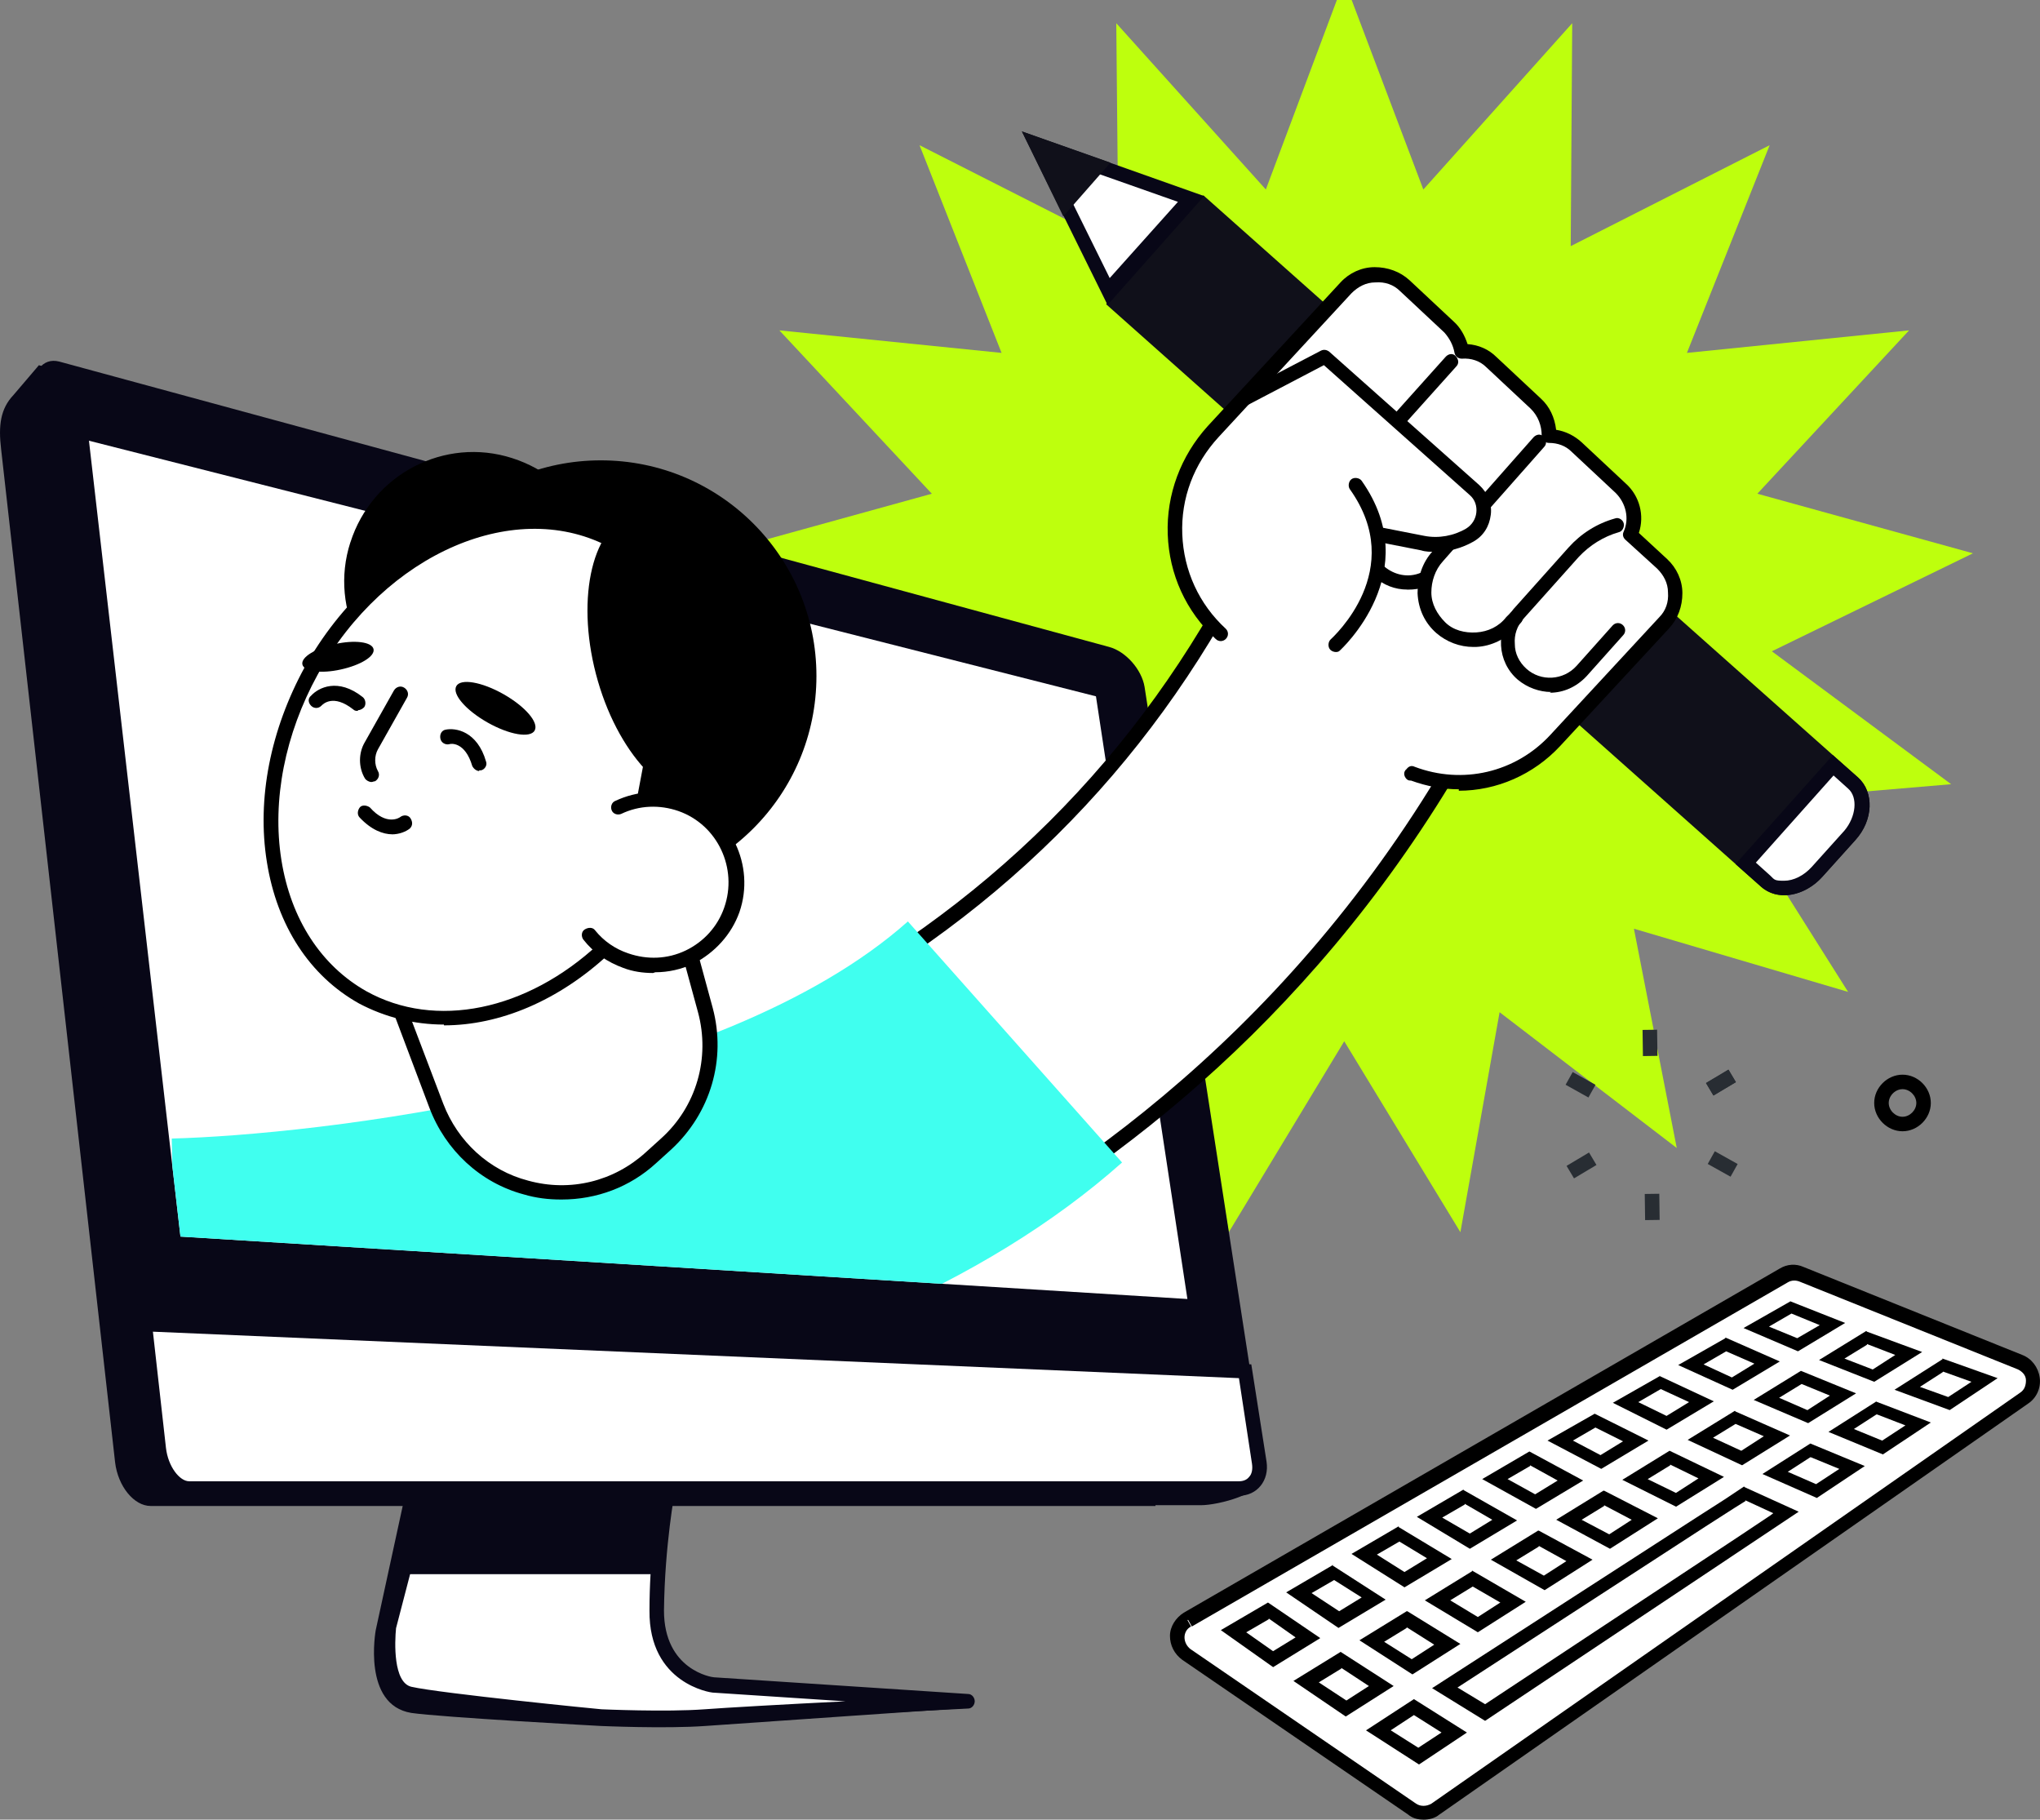 <?xml version="1.0" encoding="UTF-8"?><svg id="b" xmlns="http://www.w3.org/2000/svg" xmlns:xlink="http://www.w3.org/1999/xlink" viewBox="0 0 409.58 365.27"><rect x="0" y="0" width="409.58" height="365.27" fill="#808080" stroke="none"/><defs><style>.i{fill:none;}.j{fill:url(#g);}.k{fill:url(#f);}.l{mask:url(#e);}.m{fill:#10101a;}.n{fill:#080717;}.o{fill:#282d33;}.p{fill:#fff;}.q{fill:#40ffef;}.r{fill:#beff0d;}.s{clip-path:url(#h);}.t{clip-path:url(#d);}</style><clipPath id="d"><path class="i" d="M84.48,300.7l-6.7,25.8s-1.6,12.24,4.23,13.41c5.83,1.31,38.34,4.52,38.34,4.52,0,0,12.97.58,20.99,0,8.02-.58,52.77-2.92,52.77-2.92l-51.16-3.35s-11.52-1.46-11.37-14.87c.15-13.41,2.33-24.2,2.33-24.2l-49.41,1.6Z"/></clipPath><linearGradient id="f" x1="2150.62" y1="3913.33" x2="2151.62" y2="3913.33" gradientTransform="translate(188385.55 -103156.33) rotate(90) scale(48.1)" gradientUnits="userSpaceOnUse"><stop offset="0" stop-color="#fff"/><stop offset=".3" stop-color="#fff"/><stop offset=".4" stop-color="#fff"/><stop offset=".6" stop-color="#fff"/><stop offset=".7" stop-color="#fff"/><stop offset=".8" stop-color="#fff"/><stop offset="1" stop-color="#fff"/></linearGradient><mask id="e" x="75.61" y="297.67" width="119.03" height="48.77" maskUnits="userSpaceOnUse"><rect class="k" x="75.89" y="298.39" width="118.47" height="47.34" transform="translate(-3.89 1.66) rotate(-.69)"/></mask><linearGradient id="g" x1="2150.62" y1="3913.33" x2="2151.62" y2="3913.33" gradientTransform="translate(188385.55 -103156.33) rotate(90) scale(48.1)" gradientUnits="userSpaceOnUse"><stop offset="0" stop-color="#babcc1"/><stop offset=".3" stop-color="#d8d7d8"/><stop offset=".4" stop-color="#e5e5e6"/><stop offset=".6" stop-color="#fbfcff"/><stop offset=".7" stop-color="#dfe0e3"/><stop offset=".8" stop-color="#d2cdd0"/><stop offset="1" stop-color="#f5f6f9"/></linearGradient><clipPath id="h"><polygon class="i" points="17.86 88.47 36.23 248.23 294.67 264.26 298.75 86.87 17.86 88.47"/></clipPath></defs><g id="c"><path class="p" d="M238.4,325.19l119.67-69.09c1.17-.58,2.48-.73,3.65-.29l43.87,17.64c3.06,1.17,3.5,5.25.87,7.14l-118.21,82.5c-1.46,1.02-3.21,1.02-4.66,0l-45.33-31.05c-2.48-1.75-2.33-5.39.29-7l-.15.15Z"/><path d="M238.4,325.19l.73,1.31c-.87.44-1.31,1.31-1.31,2.19s.44,1.75,1.17,2.33l45.33,31.05c.88.58,2.04.58,3.06,0l118.21-82.5c.88-.58,1.17-1.46,1.17-2.48s-.73-1.75-1.6-2.19l-43.87-17.64c-.73-.29-1.6-.29-2.33.15l-119.67,69.09-.73-1.31h-.15ZM285.77,365.27c-1.17,0-2.19-.29-3.06-1.02l-45.33-31.05c-1.6-1.17-2.48-2.91-2.48-4.81s1.17-3.64,2.77-4.66l119.67-69.09c1.46-.88,3.21-1.02,4.81-.29l43.87,17.64c1.89.73,3.21,2.48,3.5,4.52.29,2.04-.58,4.08-2.33,5.25l-118.21,82.5c-.88.73-2.04,1.02-3.21,1.02Z"/><polygon class="r" points="268.41 0 254.15 38.04 224.12 4.66 224.55 49.41 184.62 29.15 201.09 70.84 156.48 66.32 187.09 99.11 143.8 111.07 184.03 130.74 148.03 157.42 192.78 161.21 168.87 199.11 211.87 186.43 203.27 230.45 238.84 203.19 246.71 247.35 269.89 209.02 293.21 247.35 301.08 203.19 336.65 230.45 328.05 186.43 371.05 199.11 347.14 161.21 391.74 157.42 355.74 130.74 396.12 111.07 352.83 99.11 383.29 66.32 338.69 70.84 355.3 29.15 315.36 49.41 315.66 4.66 285.77 38.04 271.38 0 268.41 0"/><path class="n" d="M80.98,301.72l-5.54,25.51s-2.77,15.01,7.14,16.62c5.98.88,38.04,2.62,38.04,2.62,0,0,12.97.58,20.99,0s52.77-3.64,52.77-3.64v-1.02l-51.16-1.6s-11.52-1.46-11.37-14.87c.15-13.41,2.33-24.2,2.33-24.2l-53.06.88-.15-.29Z"/><g class="t"><g class="l"><rect class="j" x="75.89" y="298.39" width="118.47" height="47.34" transform="translate(-3.89 1.66) rotate(-.69)"/></g></g><path class="p" d="M84.77,300.7l-6.71,25.8s-1.6,12.24,4.23,13.41c5.83,1.31,38.34,4.52,38.34,4.52,0,0,12.97.58,20.99,0,8.02-.58,52.77-2.92,52.77-2.92l-51.16-3.35s-11.52-1.46-11.37-14.87c.15-13.41,2.33-24.2,2.33-24.2l-49.41,1.6Z"/><path class="n" d="M79.52,326.79c-.29,2.92-.58,10.93,3.06,11.81,5.68,1.31,37.9,4.52,38.19,4.52,0,0,12.97.58,20.7,0,3.79-.29,16.47-1.02,28.28-1.6l-26.67-1.75c-.29,0-12.83-1.75-12.68-16.47,0-10.2,1.31-19.1,2.04-22.74l-46.5,1.6-6.41,24.63ZM132.58,346.33c-6.12,0-11.66-.29-11.95-.29-1.46-.14-32.65-3.21-38.63-4.52-7-1.6-5.54-13.7-5.39-15.16v-.15l6.71-25.8c.14-.58.73-1.02,1.31-1.17l49.41-1.6c.44,0,.87.15,1.17.58.29.29.44.73.29,1.17,0,0-2.04,10.79-2.19,23.9,0,11.95,9.62,13.41,10.06,13.41l51.02,3.35c.73,0,1.31.73,1.31,1.46s-.58,1.46-1.31,1.46c-.44,0-44.89,2.33-52.77,2.92-2.77.14-5.98.29-9.18.29l.15.15Z"/><path class="n" d="M132.14,316.01c.58-9.91,2.04-16.91,2.04-16.91l-49.41,1.6-3.93,15.3h51.31Z"/><path class="n" d="M231.99,302.31H30.25c-3.35,0-6.56-3.94-7.14-8.75L.23,90.22c-.58-4.81-.15-8.16,2.48-10.93l5.1-5.98,207.27,59.03c3.35.87,6.56,4.52,7.14,8.02l22.01,141.97,9.04,13.99c.58,3.5-8.75,5.83-12.1,5.83h-9.18v.15Z"/><path class="n" d="M37.98,299.54c-3.35,0-6.56-3.94-7.14-8.6L6.79,79.58c-.58-4.81,1.75-7.87,5.1-7l210.77,57.28c3.35.88,6.56,4.52,7.14,8.02l24.05,155.53c.58,3.5-1.75,6.41-5.1,6.41H37.98v-.29Z"/><polygon class="p" points="36.23 248.23 238.4 260.76 220.04 139.78 17.86 88.47 36.23 248.23"/><path class="p" d="M37.98,298.81c-2.92,0-5.69-3.64-6.12-8.02l-2.92-24.92,220.83,9.47,2.92,18.37c.29,1.46,0,2.77-.87,3.79-.73.88-1.9,1.31-3.06,1.31H37.98Z"/><path class="n" d="M27.34,264.26l3.06,26.67c.58,5.1,3.94,9.33,7.58,9.33h210.77c3.64,0,6.12-3.06,5.54-6.85l-3.06-19.53-223.74-9.47-.15-.15ZM30.69,267.32l218.06,9.33,2.62,17.2c.15,1.02,0,2.04-.58,2.62-.44.58-1.17.88-2.04.88H37.98c-1.9,0-4.23-2.92-4.66-6.71l-2.62-23.32"/><path class="p" d="M116.55,220.1c.29,0,25.36-5.1,55.39-23.18,39.21-23.61,68.07-57.58,85.85-100.72l51.89,21.28c-36.94,89.93-87.86,117.17-129.72,133.94-19.74,7.91-63.42-31.32-63.42-31.32Z"/><path d="M118.29,221.26s44.79,44.13,78.16,24.74c38.28-22.24,83.39-61.08,111.04-127.51l-49.12-20.11c-17.93,42.85-46.79,76.53-85.85,99.99-26.09,15.74-48.39,21.72-54.22,23.03v-.15ZM115.23,220.82v-.44c0-.73.29-1.6,1.17-1.75.29,0,25.07-5.1,54.81-23.03,38.92-23.47,67.63-57.14,85.27-99.99.29-.73,1.17-1.17,1.9-.73l51.89,21.28c.29,0,.58.44.73.73.15.29.15.73,0,1.17-25.08,61.06-64.7,99.26-100.75,122.82-42.52,27.79-95-20.06-95-20.06Z"/><g class="s"><path class="q" d="M35.94,293.27l-1.46-64.72c28.28-.73,109.76-9.77,147.8-43.58l43,48.39c-27.4,24.34-67.92,41.69-120.4,51.89-37.46,7.14-67.63,7.87-68.94,8.02"/></g><rect class="o" x="343.05" y="160.51" width="29.01" height="2.92" transform="translate(-1.24 321.18) rotate(-48.3)"/><path class="m" d="M241.61,39.21l131.48,116.9c3.21,2.92,3.06,8.6-.58,12.54l-6.56,7.29c-3.64,4.08-9.18,4.95-12.39,2.04L222.08,61.07"/><path class="p" d="M358.36,178.26c-1.46,0-2.77-.44-3.79-1.31l-4.08-3.64,17.49-19.68,4.08,3.64c1.31,1.17,1.89,2.77,1.75,4.67,0,2.04-1.02,4.08-2.48,5.83l-6.56,7.29c-1.75,2.04-4.23,3.21-6.71,3.21h.29Z"/><path class="n" d="M367.98,151.59l-19.53,21.86,5.1,4.52c1.31,1.17,2.92,1.75,4.66,1.75,2.62,0,5.54-1.31,7.73-3.79l6.56-7.29c3.64-4.08,3.79-9.62.58-12.54l-5.1-4.52ZM368.13,155.67l2.91,2.62c2.04,1.75,1.6,5.68-.73,8.45l-6.56,7.29c-1.6,1.75-3.64,2.77-5.54,2.77s-1.89-.14-2.77-1.02l-2.91-2.62,15.6-17.49"/><polygon class="p" points="208.08 28.86 239.13 39.93 222.66 58.45 208.08 28.86"/><path class="n" d="M205.17,26.38l17.2,34.84,19.39-21.86-36.59-12.97ZM210.85,31.48l25.65,9.04-13.7,15.3-12.1-24.49"/><polygon class="m" points="213.48 43.43 222.95 32.65 205.17 26.38 213.48 43.43"/><path class="p" d="M283.44,155.23h0c9.77,3.64,21.28,1.31,28.71-6.85l21.86-23.61c3.06-3.35,2.92-8.6-.44-11.81l-6.41-5.83c1.31-3.21.58-6.85-2.04-9.33l-8.89-8.31c-1.6-1.46-3.5-2.19-5.54-2.19,0-2.33-.73-4.81-2.62-6.56l-8.89-8.31c-1.75-1.6-3.79-2.33-5.98-2.19-.29-1.75-1.17-3.5-2.48-4.81l-8.89-8.31c-3.35-3.06-8.6-2.92-11.81.44l-26.67,28.86c-10.79,11.66-10.06,29.88,1.46,40.67"/><path d="M292.92,158.44c-3.21,0-6.41-.58-9.62-1.75-.29,0-.58,0-.88-.29-.58-.58-.73-1.46,0-2.04.44-.58,1.02-.73,1.6-.44,9.62,3.64,20.26,1.17,27.26-6.41l21.86-23.61c1.31-1.31,1.9-3.06,1.75-4.96,0-1.9-.87-3.5-2.19-4.81l-6.41-5.83c-.44-.44-.58-1.02-.29-1.6,1.17-2.62.44-5.68-1.6-7.73l-8.89-8.31c-1.17-1.17-2.77-1.75-4.52-1.75-.44,0-.73-.15-1.02-.44-.29-.29-.44-.73-.44-1.02,0-2.04-.73-3.94-2.19-5.39l-8.89-8.31c-1.31-1.31-3.06-1.89-4.96-1.75-.73,0-1.31-.44-1.46-1.17-.29-1.6-1.02-2.92-2.04-4.08l-8.89-8.31c-1.31-1.31-3.06-1.9-4.96-1.75-1.9,0-3.5.88-4.81,2.19l-26.67,28.86c-4.96,5.39-7.58,12.24-7.29,19.53.29,7.29,3.35,13.99,8.74,18.95.58.58.58,1.46,0,2.04s-1.46.58-2.04,0c-5.98-5.54-9.33-12.97-9.62-20.99-.29-8.02,2.62-15.74,8.02-21.72l26.67-28.86c1.75-1.9,4.23-3.06,6.85-3.06s5.1.88,7,2.62l8.89,8.31c1.31,1.17,2.19,2.77,2.77,4.52,2.19.15,4.23,1.02,5.83,2.62l8.89,8.31c1.75,1.6,2.77,3.79,3.06,6.27,1.89.29,3.64,1.17,5.1,2.48l8.89,8.31c2.77,2.48,3.79,6.41,2.62,9.91l5.68,5.25c1.89,1.75,3.06,4.23,3.06,6.85s-.88,5.1-2.62,7l-21.86,23.61c-5.39,5.83-12.83,9.04-20.41,9.04v-.29Z"/><path d="M268.28,130.89c-.44,0-.88-.15-1.17-.44-.58-.58-.44-1.6,0-2.04.58-.58,15.45-13.99,3.93-30.17-.44-.58-.29-1.6.29-2.04.58-.44,1.6-.29,2.04.29,12.97,18.37-4.23,33.96-4.37,34.11-.29.29-.58.29-1.02.29h.29Z"/><path d="M288.11,110.77c-.88,0-1.9,0-2.77-.29l-8.16-1.6c-.73,0-1.31-.88-1.17-1.75.15-.88.87-1.31,1.75-1.17l8.16,1.6c2.91.58,5.98,0,8.45-1.46,1.17-.73,1.9-1.9,2.04-3.21.15-1.31-.29-2.62-1.31-3.5l-29.3-26.09-15.31,8.02c-.73.29-1.6,0-2.04-.58-.29-.73,0-1.6.58-1.9l16.18-8.45c.58-.29,1.17-.15,1.6.15l30.17,26.82c1.75,1.6,2.62,3.79,2.33,5.98-.29,2.33-1.46,4.23-3.5,5.39-2.33,1.31-4.96,2.04-7.58,2.04h-.15Z"/><path d="M281.26,85.12c-.29,0-.73,0-1.02-.29-.58-.58-.58-1.46,0-2.04l10.06-11.22c.58-.58,1.46-.73,2.04,0,.58.73.58,1.46,0,2.04l-10.06,11.22c-.29.29-.73.44-1.17.44l.15-.15Z"/><path d="M297.87,102.61c-.29,0-.73,0-1.02-.29-.58-.58-.58-1.46,0-2.04l11.08-12.54c.58-.58,1.46-.73,2.04,0s.58,1.46,0,2.04l-11.08,12.53c-.29.29-.73.44-1.17.44l.15-.15Z"/><path d="M282.57,118.35c-2.48,0-4.81-.88-6.71-2.62-.58-.58-.58-1.46,0-2.04s1.46-.58,2.04,0c2.04,1.75,4.81,2.33,7.29,1.31.73-.29,1.6,0,1.9.88.29.73,0,1.6-.88,1.9-1.17.44-2.33.58-3.5.58h-.15Z"/><path d="M311.43,138.91c-2.33,0-4.81-.88-6.71-2.48-2.04-1.75-3.21-4.23-3.35-6.85-.14-2.62.73-5.25,2.48-7.29l11.08-12.39c2.48-2.77,5.68-4.81,9.33-5.83.73-.29,1.6.29,1.75,1.02s-.29,1.6-1.02,1.75c-3.06.88-5.83,2.62-8.02,4.96l-11.08,12.39c-1.31,1.46-1.9,3.21-1.75,5.1,0,1.9.87,3.64,2.33,4.96,2.92,2.62,7.43,2.33,10.06-.58l7.29-8.16c.58-.58,1.46-.58,2.04,0,.58.58.58,1.46,0,2.04l-7.29,8.16c-2.04,2.19-4.66,3.35-7.43,3.35l.29-.15Z"/><path d="M295.83,129.87c-2.77,0-5.39-1.02-7.43-2.77-2.33-2.04-3.64-4.81-3.79-8.02,0-3.06.88-6.12,3.06-8.46l2.19-2.48c.58-.58,1.46-.58,2.04,0,.58.58.58,1.46,0,2.04l-2.19,2.48c-1.6,1.75-2.33,4.08-2.33,6.27,0,2.33,1.17,4.37,2.77,5.98,1.6,1.6,3.94,2.19,6.27,2.04,2.33-.15,4.52-1.17,5.98-3.06l.88-.88c.58-.58,1.46-.58,2.04,0,.58.58.58,1.46,0,2.04l-.87.87c-2.04,2.33-4.96,3.79-8.02,3.94h-.88.29Z"/><path class="p" d="M75,188.9l12.54,33.23c3.06,8.02,9.77,14.14,18.07,16.33,8.89,2.33,18.22.15,25.07-5.98l3.06-2.77c7.43-6.71,10.5-17.2,7.87-26.97l-16.32-60.05-50.29,46.06v.15Z"/><path d="M76.75,189.34l12.24,32.21c2.91,7.58,9.18,13.41,17.05,15.45,8.45,2.33,17.2.15,23.61-5.68l3.06-2.77c7.14-6.41,9.91-16.18,7.43-25.36l-15.74-57.72-47.81,43.87h.15ZM112.61,240.79c-2.48,0-4.96-.29-7.43-1.02-8.75-2.33-15.74-8.89-18.95-17.35l-12.53-33.23c-.29-.58,0-1.17.44-1.6l50.29-46.06c.44-.29.87-.44,1.31-.29.44,0,.87.58,1.02,1.02l16.33,60.05c2.77,10.35-.44,21.14-8.31,28.42l-3.06,2.77c-5.25,4.81-11.95,7.29-18.95,7.29h-.15Z"/><path d="M120.63,92.41c23.91,0,43.29,19.38,43.29,43.29s-19.38,43.29-43.29,43.29-43.29-19.38-43.29-43.29,19.38-43.29,43.29-43.29"/><path d="M70.34,108.88c-4.37,13.56,3.21,28.13,16.91,32.51,13.7,4.37,28.13-3.21,32.51-16.91,4.37-13.7-3.21-28.13-16.91-32.51-13.56-4.37-28.13,3.21-32.5,16.91"/><path class="p" d="M141.03,154.79c3.64-19.39-2.62-38.04-17.35-46.21-19.68-10.93-47.08.73-61.07,25.95-13.99,25.22-9.33,54.66,10.35,65.59,14.87,8.16,33.82,3.79,48.39-9.62"/><path d="M89.14,205.67c-5.98,0-11.81-1.46-17.05-4.23-9.91-5.54-16.47-15.6-18.51-28.42-2.04-12.68.73-26.53,7.58-39.06,14.43-25.94,42.71-37.9,63.12-26.53,14.87,8.31,22.01,26.97,18.07,47.81,0,.73-.88,1.31-1.75,1.17-.73,0-1.31-.88-1.17-1.75,3.64-19.39-2.92-37.02-16.62-44.6-18.95-10.49-45.48.88-59.03,25.36-6.56,11.95-9.18,25.22-7.29,37.17,1.89,11.95,8.02,21.28,17.05,26.38,13.85,7.72,32.21,3.94,46.64-9.47.58-.58,1.46-.58,2.04,0,.58.58.44,1.46,0,2.04-10.06,9.33-21.86,14.29-33.09,14.29v-.15Z"/><path d="M75,130.31c.29,1.46-2.62,3.21-6.56,4.08-3.94.88-7.43.44-7.73-1.02-.29-1.46,2.62-3.21,6.56-4.08,3.93-.88,7.43-.44,7.73,1.02"/><path d="M107.36,146.63c-.88,1.6-5.1.88-9.48-1.6-4.37-2.48-7.14-5.69-6.27-7.29.87-1.6,5.1-.87,9.47,1.6,4.37,2.48,7.14,5.69,6.27,7.29"/><path d="M74.57,156.98c-.44,0-1.02-.29-1.31-.73-1.31-2.19-1.31-5.1,0-7.29l5.83-10.35c.44-.73,1.31-1.02,2.04-.58s1.02,1.31.58,2.04l-5.83,10.35c-.73,1.31-.73,3.06,0,4.37.44.73.15,1.6-.58,2.04-.29,0-.44.15-.73.15"/><path d="M96.28,154.79c-.58,0-1.17-.44-1.46-1.02-1.46-4.96-4.37-4.52-4.66-4.37-.73.15-1.6-.29-1.75-1.17-.15-.88.29-1.6,1.02-1.75,2.04-.44,6.41.29,8.16,6.41.29.73-.29,1.6-1.02,1.75h-.44l.15.15Z"/><path d="M71.8,142.7c-.29,0-.58,0-.88-.29-4.08-3.21-6.12-1.02-6.41-.73-.58.58-1.46.58-2.04,0s-.73-1.46,0-2.04c1.46-1.6,5.39-3.64,10.35.29.58.44.73,1.46.29,2.04-.29.29-.73.58-1.17.58l-.15.15Z"/><path d="M78.79,167.48c-1.9,0-4.23-.88-6.56-3.35-.58-.58-.44-1.46,0-2.04.44-.58,1.46-.44,2.04,0,3.35,3.79,5.98,2.04,6.12,1.9.58-.44,1.6-.44,2.04.29s.44,1.46-.15,2.04c-.73.58-2.04,1.17-3.64,1.17h.15Z"/><polygon points="143.51 129.72 131.56 140.8 127.19 163.98 141.76 167.77 153.42 138.47 143.51 129.72"/><path d="M120.04,136.72c4.52,15.6,15.01,25.95,23.18,23.18,8.31-2.77,11.22-17.78,6.7-33.38-4.52-15.6-15.01-25.95-23.18-23.18-8.16,2.77-11.22,17.78-6.7,33.38"/><path class="p" d="M118.29,187.74c1.89,2.33,4.37,4.08,7.29,5.25,8.6,3.06,18.07-1.46,21.28-10.06,3.06-8.6-1.46-18.07-10.06-21.28-4.37-1.6-8.89-1.17-12.68.73"/><path d="M131.12,195.32c-2.04,0-4.08-.29-5.98-1.02-3.21-1.17-5.98-3.06-8.02-5.69-.44-.58-.44-1.6.29-2.04.73-.44,1.6-.44,2.04.15,1.75,2.19,4.08,3.79,6.7,4.66,3.79,1.31,7.87,1.17,11.52-.58,3.64-1.75,6.41-4.81,7.73-8.6,2.77-7.87-1.31-16.62-9.18-19.39-3.79-1.31-7.87-1.17-11.52.58-.73.29-1.6,0-1.89-.73-.29-.73,0-1.6.73-1.89,4.37-2.04,9.18-2.33,13.85-.73,9.33,3.35,14.28,13.7,11.08,23.03-1.6,4.52-4.96,8.16-9.18,10.35-2.48,1.17-5.1,1.75-7.73,1.75l-.44.15Z"/><path d="M254.58,321.69l-9.47,5.54,10.5,7.43,9.47-5.83-10.5-7.14ZM254.73,324.9l5.39,3.79-4.52,2.77-5.39-3.79,4.52-2.62"/><path d="M267.7,314.11l-9.47,5.54,10.5,7.14,9.47-5.68-10.64-6.85.15-.15ZM267.85,317.17l5.54,3.5-4.52,2.77-5.54-3.64,4.52-2.62"/><path d="M280.82,306.39l-9.47,5.54,10.64,6.71,9.48-5.68-10.64-6.41v-.15ZM280.96,309.45l5.54,3.35-4.52,2.77-5.54-3.5,4.52-2.62"/><path d="M293.94,298.95l-9.47,5.54,10.64,6.41,9.48-5.69-10.79-6.12.15-.15ZM294.08,301.87l5.54,3.21-4.52,2.77-5.54-3.21,4.52-2.62"/><path d="M307.06,291.37l-9.47,5.54,10.79,5.98,9.48-5.69-10.79-5.83ZM307.2,294.14l5.54,3.06-4.52,2.77-5.54-3.06,4.52-2.62"/><path d="M320.17,283.79l-9.47,5.39,10.79,5.68,9.48-5.68-10.79-5.39ZM320.32,286.56l5.54,2.77-4.52,2.77-5.54-2.92,4.52-2.62"/><path d="M333.29,276.21l-9.47,5.39,10.79,5.39,9.48-5.69-10.93-5.1h.15ZM333.44,278.84l5.68,2.62-4.52,2.77-5.68-2.77,4.52-2.62"/><path d="M346.41,268.63l-9.47,5.39,10.93,4.96,9.47-5.68-10.93-4.81v.15ZM346.56,271.26l5.68,2.48-4.52,2.77-5.68-2.62,4.52-2.62"/><path d="M359.53,261.2l-9.47,5.39,10.93,4.67,9.47-5.69-11.08-4.37h.15ZM359.68,263.68l5.68,2.33-4.52,2.62-5.68-2.33,4.52-2.62"/><path d="M269.16,331.6l-9.47,5.83,10.5,7.14,9.62-6.12-10.64-6.85ZM269.3,334.81l5.54,3.64-4.52,2.91-5.54-3.64,4.52-2.77"/><path d="M282.42,323.44l-9.48,5.83,10.64,6.85,9.62-6.12-10.64-6.56h-.15ZM282.42,326.65l5.54,3.5-4.52,2.92-5.54-3.5,4.52-2.77"/><path d="M295.54,315.42l-9.47,5.83,10.64,6.41,9.62-6.12-10.79-6.27v.15ZM295.69,318.48l5.54,3.21-4.52,2.91-5.54-3.35,4.52-2.77"/><path d="M308.8,307.26l-9.47,5.83,10.79,6.12,9.62-6.12-10.79-5.83h-.15ZM308.95,310.32l5.54,3.06-4.52,2.91-5.54-3.06,4.52-2.77"/><path d="M321.92,299.24l-9.47,5.83,10.79,5.83,9.62-6.12-10.79-5.54h-.15ZM322.07,302.16l5.54,2.92-4.52,2.92-5.54-2.92,4.52-2.77"/><path d="M335.19,291.23l-9.47,5.83,10.79,5.39,9.62-5.98-10.93-5.25h0ZM335.33,294l5.68,2.77-4.52,2.92-5.68-2.77,4.52-2.77"/><path d="M348.31,283.21l-9.47,5.83,10.93,5.1,9.62-5.98-10.93-4.81-.15-.15ZM348.45,285.83l5.68,2.48-4.52,2.92-5.68-2.62,4.52-2.77"/><path d="M361.57,275.19l-9.47,5.83,10.93,4.66,9.62-5.98-11.08-4.52ZM361.72,277.82l5.68,2.33-4.52,2.92-5.68-2.48,4.52-2.77"/><path d="M374.69,267.18l-9.47,5.83,11.08,4.37,9.62-5.98-11.08-4.08-.15-.15ZM374.84,269.8l5.68,2.19-4.52,2.92-5.68-2.19,4.52-2.77"/><path d="M283.88,341.08l-9.62,6.27,10.64,6.85,9.62-6.41-10.64-6.71ZM283.88,344.28l5.54,3.5-4.66,3.06-5.54-3.5,4.66-3.06"/><path d="M350.2,298.37l-3.93,2.62-5.68,3.64-53.06,34.25,10.64,6.56,53.35-35.57,5.68-3.79,3.93-2.62-10.93-4.96v-.15ZM350.35,301.14l5.68,2.62-.58.44-5.68,3.79-51.6,34.11-5.54-3.35,49.85-32.36,5.68-3.64,2.33-1.46"/><path d="M363.47,289.77l-9.62,6.12,10.93,4.81,9.62-6.41-10.93-4.52ZM363.61,292.54l5.68,2.33-4.67,3.06-5.68-2.48,4.52-2.92"/><path d="M376.73,281.32l-9.62,6.12,10.93,4.52,9.62-6.41-11.08-4.23h.15ZM376.88,283.94l5.68,2.19-4.67,3.06-5.68-2.33,4.52-2.92"/><path d="M389.99,272.86l-9.62,6.12,11.08,4.08,9.62-6.41-11.08-3.94v.15ZM390.14,275.34l5.68,2.04-4.67,3.06-5.68-2.04,4.52-2.91"/><rect class="o" x="342.9" y="215.85" width="5.25" height="2.92" transform="translate(-62.54 207.58) rotate(-30.8)"/><rect class="o" x="342.9" y="215.85" width="5.25" height="2.92" transform="translate(-62.54 207.58) rotate(-30.8)"/><rect class="o" x="344.43" y="231.06" width="2.92" height="5.25" transform="translate(-26.83 421.65) rotate(-60.81)"/><rect class="o" x="330.28" y="239.63" width="2.92" height="5.25" transform="translate(-3.37 4.68) rotate(-.8)"/><rect class="o" x="314.9" y="232.48" width="5.25" height="2.92" transform="translate(-75 195.59) rotate(-30.8)"/><rect class="o" x="315.9" y="215.16" width="2.92" height="5.25" transform="translate(-27.57 388.6) rotate(-60.81)"/><rect class="o" x="329.83" y="206.7" width="2.92" height="5.25" transform="translate(-2.9 4.67) rotate(-.8)"/><path d="M381.98,218.64c-1.46,0-2.77,1.31-2.77,2.77s1.31,2.77,2.77,2.77,2.77-1.31,2.77-2.77-1.31-2.77-2.77-2.77M381.98,227.09c-3.06,0-5.69-2.62-5.69-5.68s2.62-5.68,5.69-5.68,5.68,2.62,5.68,5.68-2.62,5.68-5.68,5.68"/></g></svg>